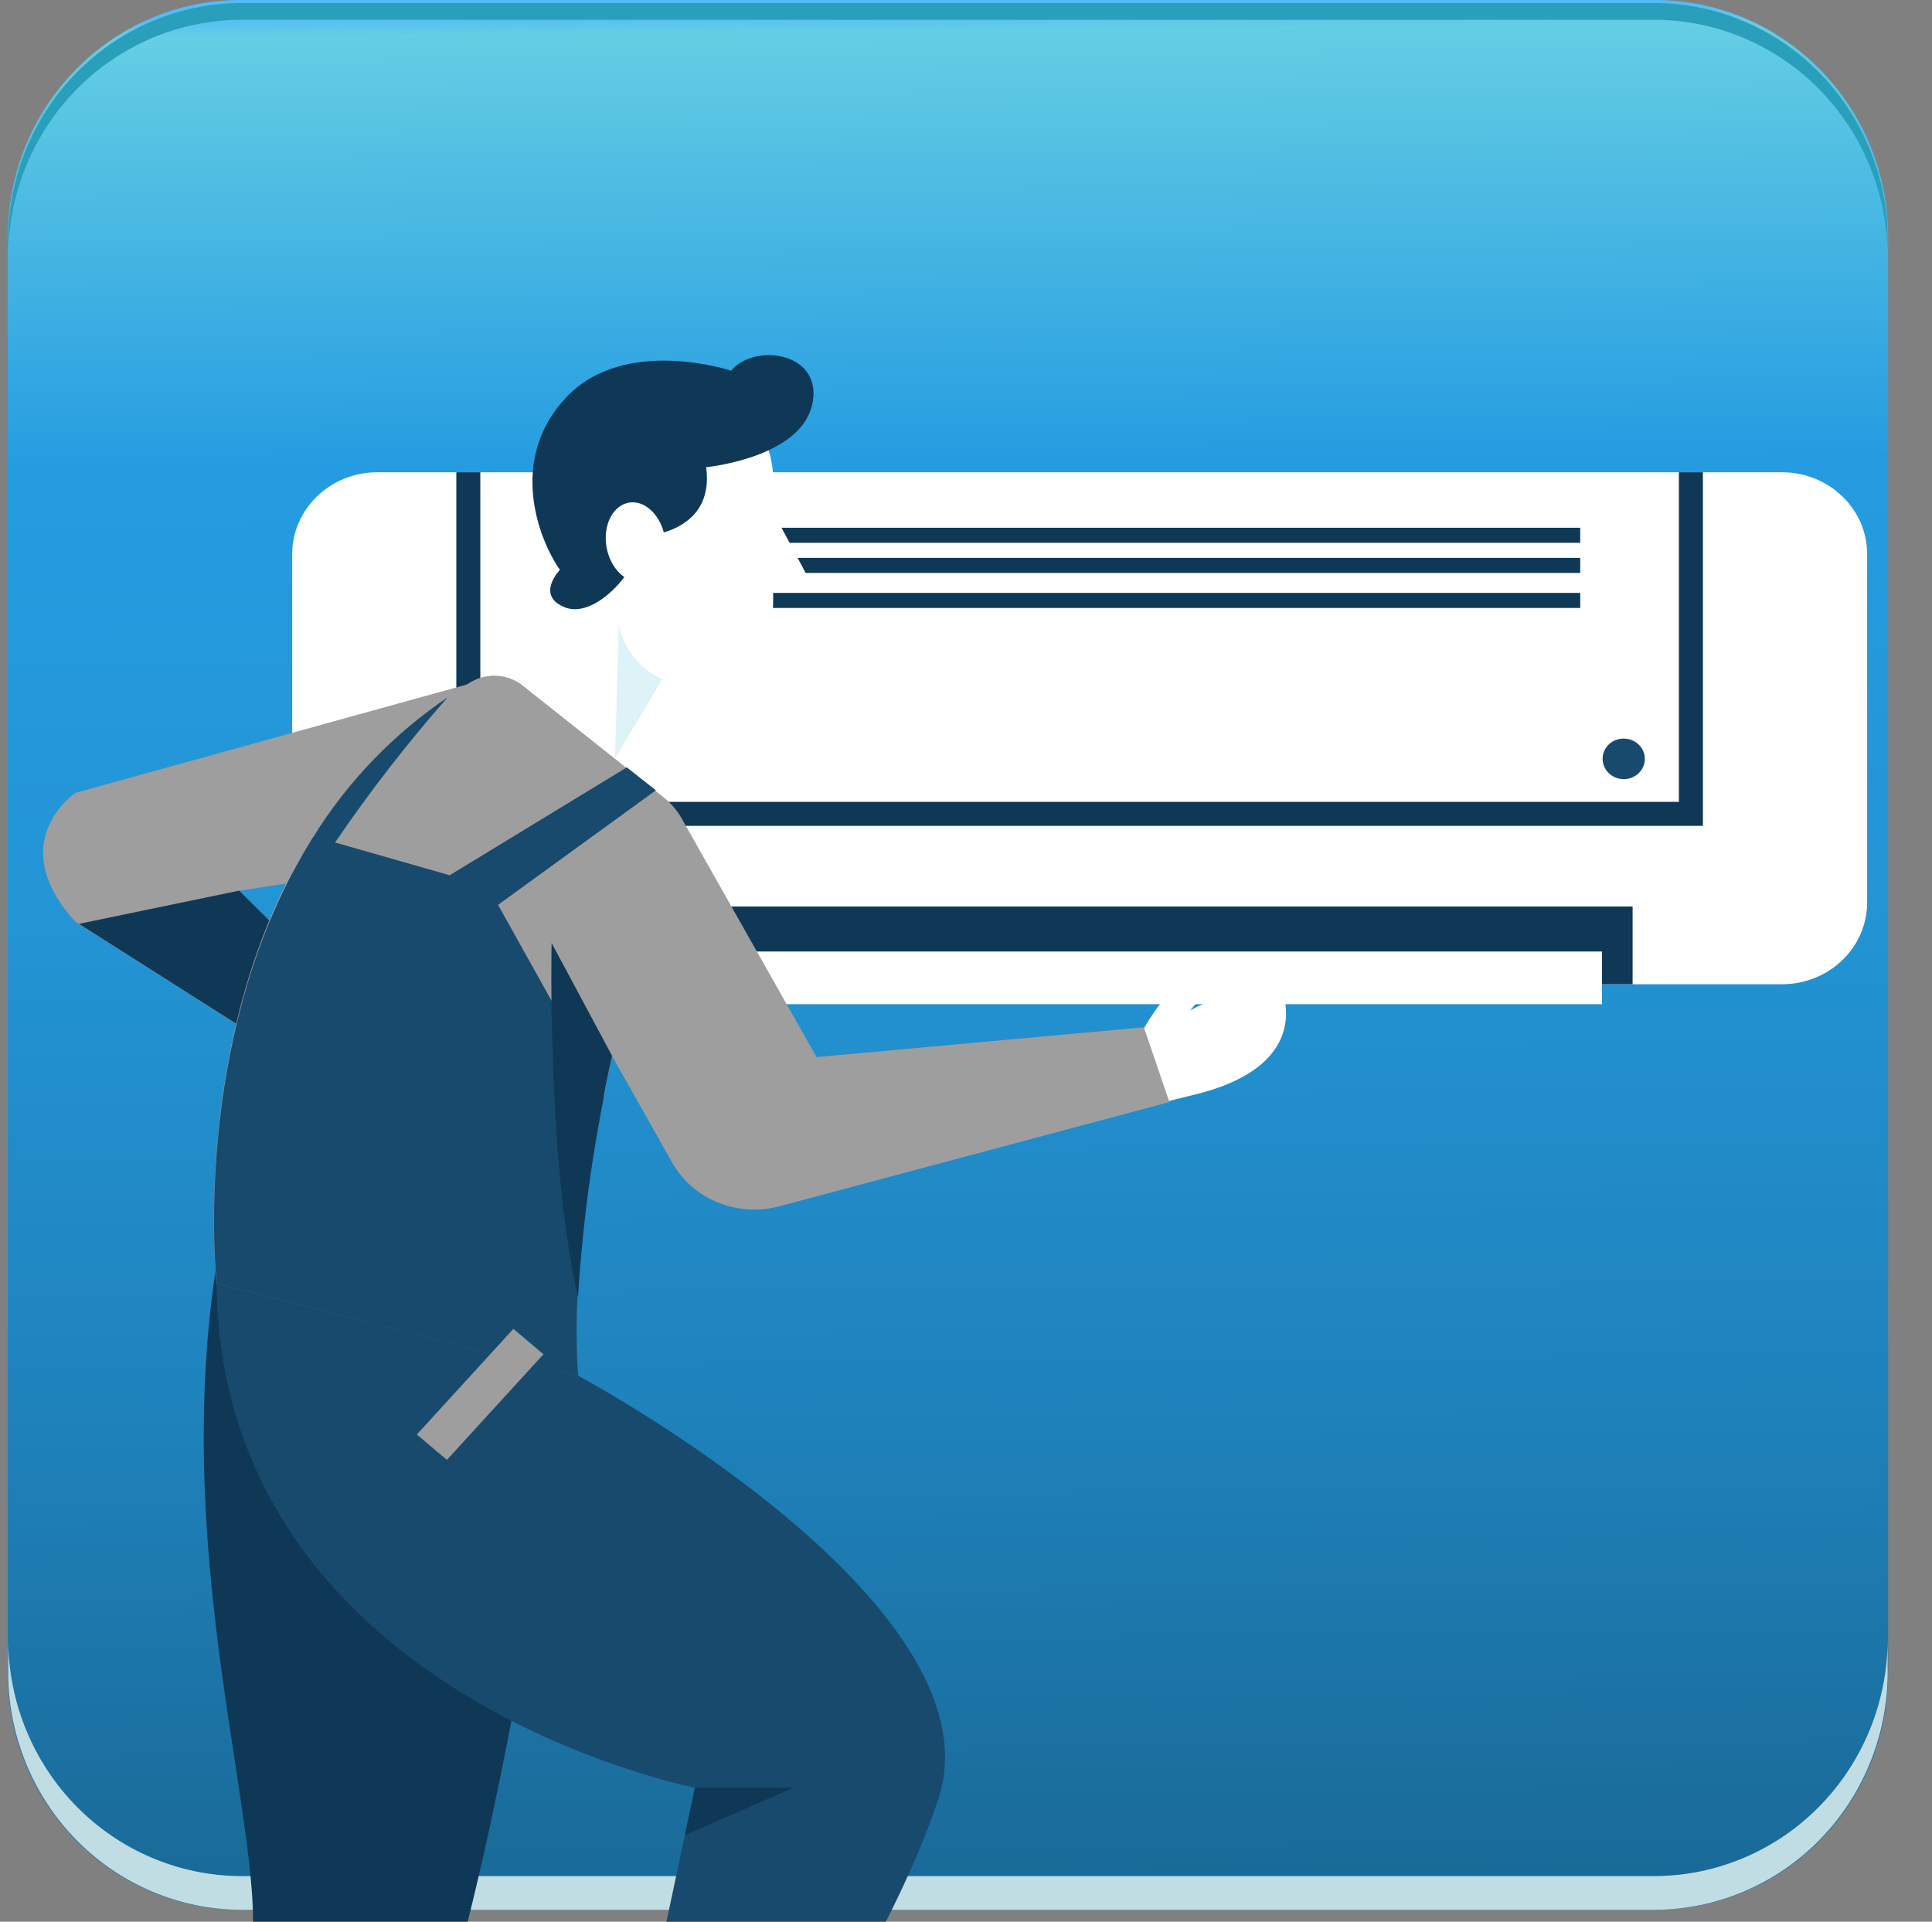<?xml version="1.0" encoding="UTF-8"?> <svg xmlns="http://www.w3.org/2000/svg" width="187" height="186" viewBox="0 0 187 186" fill="none"><rect x="0" y="0" width="187" height="186" fill="#808080" stroke="none"/><g clip-path="url(#clip0_132_1259)"><path d="M160.189 0H23.315C10.854 0 0.752 10.26 0.752 22.916V161.933C0.752 174.589 10.854 184.849 23.315 184.849H160.189C172.65 184.849 182.752 174.589 182.752 161.933V22.916C182.752 10.26 172.65 0 160.189 0Z" fill="url(#paint0_linear_132_1259)"></path><g style="mix-blend-mode:multiply"><path d="M160.187 181.584H23.314C17.349 181.557 11.636 179.138 7.418 174.854C3.2 170.57 0.818 164.768 0.791 158.709V161.974C0.818 168.032 3.2 173.835 7.418 178.119C11.636 182.403 17.349 184.821 23.314 184.849H160.187C166.152 184.821 171.865 182.403 176.083 178.119C180.301 173.835 182.682 168.032 182.709 161.974V158.709C182.682 164.768 180.301 170.57 176.083 174.854C171.865 179.138 166.152 181.557 160.187 181.584Z" fill="#C0DDE4"></path></g><g style="mix-blend-mode:screen"><path d="M160.187 0.291H23.314C17.349 0.318 11.636 2.737 7.418 7.021C3.2 11.305 0.818 17.108 0.791 23.166V24.788C0.818 18.73 3.2 12.927 7.418 8.643C11.636 4.359 17.349 1.941 23.314 1.913H160.187C166.152 1.941 171.865 4.359 176.083 8.643C180.301 12.927 182.682 18.73 182.709 24.788V23.166C182.682 17.108 180.301 11.305 176.083 7.021C171.865 2.737 166.152 0.318 160.187 0.291Z" fill="#299FBB"></path></g><path d="M36.525 95.263L172.481 95.263C177.033 95.263 180.723 91.717 180.723 87.343V53.632C180.723 49.258 177.033 45.711 172.481 45.711L36.525 45.711C31.973 45.711 28.283 49.258 28.283 53.632V87.343C28.283 91.717 31.973 95.263 36.525 95.263Z" fill="white"></path><path d="M50.96 95.263L158.021 95.263V87.739L50.96 87.739V95.263Z" fill="#0F3857"></path><path d="M155.053 92.095H53.926V97.196H155.053V92.095Z" fill="white"></path><path d="M45.33 45.711V78.772H163.665V45.711" stroke="#0F3857" stroke-width="2.323" stroke-miterlimit="10"></path><path d="M55.995 52.539L152.951 52.539V51.081L55.995 51.081V52.539Z" fill="#0F3857"></path><path d="M55.995 55.454L152.951 55.454V53.996L55.995 53.996V55.454Z" fill="#0F3857"></path><path d="M55.995 58.844L152.951 58.844V57.386L55.995 57.386V58.844Z" fill="#0F3857"></path><path d="M155.12 73.434C155.116 73.824 155.234 74.206 155.457 74.531C155.681 74.857 156 75.111 156.374 75.261C156.748 75.412 157.16 75.452 157.558 75.377C157.956 75.302 158.322 75.114 158.609 74.839C158.896 74.563 159.091 74.212 159.169 73.829C159.247 73.447 159.206 73.05 159.049 72.691C158.892 72.331 158.628 72.025 158.289 71.81C157.95 71.595 157.553 71.482 157.147 71.485C156.609 71.485 156.094 71.691 155.714 72.056C155.333 72.421 155.12 72.917 155.12 73.434Z" fill="#184A6D"></path><path d="M47.343 65.656L7.287 76.745C7.287 76.745 0.282 81.497 7.287 89.212L23.161 99.303L27.579 90.622L23.161 86.218L47.343 82.448C49.231 82.019 50.926 81.017 52.176 79.591C53.425 78.164 54.164 76.388 54.282 74.527C54.892 69.379 49.947 65.022 47.343 65.656Z" fill="#9E9E9E"></path><path d="M7.64 89.418L23.151 86.202L27.569 90.59L23.151 99.271L7.64 89.418Z" fill="#0F3857"></path><path d="M55.054 58.289V46.392C55.054 43.871 56.096 41.454 57.951 39.671C59.805 37.889 62.321 36.888 64.944 36.888C67.567 36.888 70.083 37.889 71.938 39.671C73.792 41.454 74.834 43.871 74.834 46.392V49.561L78.131 55.739H74.834V58.289C74.834 60.285 74.009 62.199 72.541 63.61C71.073 65.021 69.081 65.814 67.004 65.814H64.103L59.521 73.402L50.274 66.099L55.054 58.289Z" fill="white"></path><path d="M14.44 240.261C14.44 240.261 12.495 207.469 23.044 192.625C28.665 184.704 15.808 155.176 20.967 122.305L54.725 131.208C53.703 141.156 46.484 206.233 24.857 237.108C23.226 239.469 21.991 242.062 21.198 244.791L21.082 245.156L25.78 247.722L31.533 248.562C32.209 248.646 32.83 248.965 33.279 249.458C33.728 249.95 33.974 250.584 33.973 251.239V252.664H14.192L14.44 240.261Z" fill="#0F3857"></path><path d="M68.352 45.22C68.352 45.22 77.335 44.349 78.588 39.264C79.841 34.178 73.165 33.07 70.759 35.874C70.759 35.874 60.489 32.468 54.835 38.424C49.182 44.38 52.05 52.079 54.193 55.153C54.193 55.153 51.753 57.687 54.753 58.812C57.753 59.937 62.352 54.662 61.808 51.937C61.808 51.937 69.242 51.905 68.352 45.22Z" fill="#0F3857"></path><path d="M58.692 52.887C59.038 54.994 60.588 56.515 62.137 56.293C63.687 56.072 64.709 54.155 64.363 52.048C64.016 49.941 62.483 48.404 60.917 48.642C59.352 48.879 58.363 50.765 58.692 52.887Z" fill="white"></path><path d="M64.107 65.751C63.012 65.245 62.058 64.495 61.324 63.564C60.59 62.633 60.098 61.547 59.888 60.396L59.525 73.402L64.107 65.751Z" fill="#DEF3F7"></path><path d="M110.525 99.873C110.525 99.873 113.921 93.537 117.382 93.537C117.382 93.537 118.305 94.091 115.206 97.798C117.873 96.318 120.913 95.573 123.992 95.644C123.992 95.644 127.388 102.804 116.212 105.798L111.893 106.875L110.525 99.873Z" fill="white"></path><path d="M45.622 65.988C46.383 65.549 47.267 65.347 48.152 65.409C49.038 65.471 49.881 65.796 50.567 66.337L64.249 77.188C65.026 77.811 65.66 78.582 66.111 79.454L79.034 102.313L110.716 99.43L113.188 106.669L75.408 116.76C73.443 117.282 71.353 117.149 69.477 116.384C67.6 115.619 66.048 114.266 65.073 112.546L59.238 102.202C57.012 112.673 55.216 124.491 55.941 133.172L20.963 124.253C20.963 124.253 16.364 83.097 45.622 65.988Z" fill="#9E9E9E"></path><path d="M28.212 84.665L29.135 82.986L29.349 82.606L29.729 81.972L29.976 81.561C30.091 81.355 30.223 81.149 30.355 80.959C33.651 75.647 38.07 71.059 43.328 67.493C39.399 71.958 35.761 76.651 32.432 81.545L43.525 84.713L60.668 74.273L63.487 76.491L48.207 87.58L58.443 105.925V106.242C56.63 115.604 55.344 125.568 55.97 133.172L20.976 124.253C20.976 124.253 18.602 103.042 28.212 84.665Z" fill="#184A6D"></path><path d="M53.39 91.271L59.242 102.186C57.536 109.901 56.434 117.727 55.945 125.6C52.928 112.435 53.39 91.271 53.39 91.271Z" fill="#0F3857"></path><path d="M20.963 124.253L55.941 133.141C55.941 133.141 97.15 155.192 90.804 174.186C84.458 193.18 66.655 215.516 66.655 215.516L71.6 220.427L78.326 223.421C79.123 223.757 79.767 224.36 80.137 225.117C80.507 225.875 80.578 226.736 80.337 227.54L79.809 229.298L54.738 222.344L59.238 210.78L67.265 173.029C67.265 173.029 21.408 164.111 20.963 124.253Z" fill="#184A6D"></path><path d="M40.346 138.844L43.257 141.301L52.6 131.076L49.69 128.619L40.346 138.844Z" fill="#9E9E9E"></path><path d="M67.263 173.029H76.807L66.29 177.623L67.263 173.029Z" fill="#0F3857"></path></g><defs><linearGradient id="paint0_linear_132_1259" x1="90.943" y1="1.081" x2="92.612" y2="183.767" gradientUnits="userSpaceOnUse"><stop stop-color="#53BCF8"></stop><stop offset="0.01" stop-color="#64CEE4"></stop><stop offset="0.24" stop-color="#259CE1"></stop><stop offset="0.48" stop-color="#2394D4"></stop><stop offset="0.73" stop-color="#1F83BD"></stop><stop offset="1" stop-color="#196996"></stop></linearGradient><clipPath id="clip0_132_1259"><rect width="186.145" height="186" fill="white"></rect></clipPath></defs></svg> 